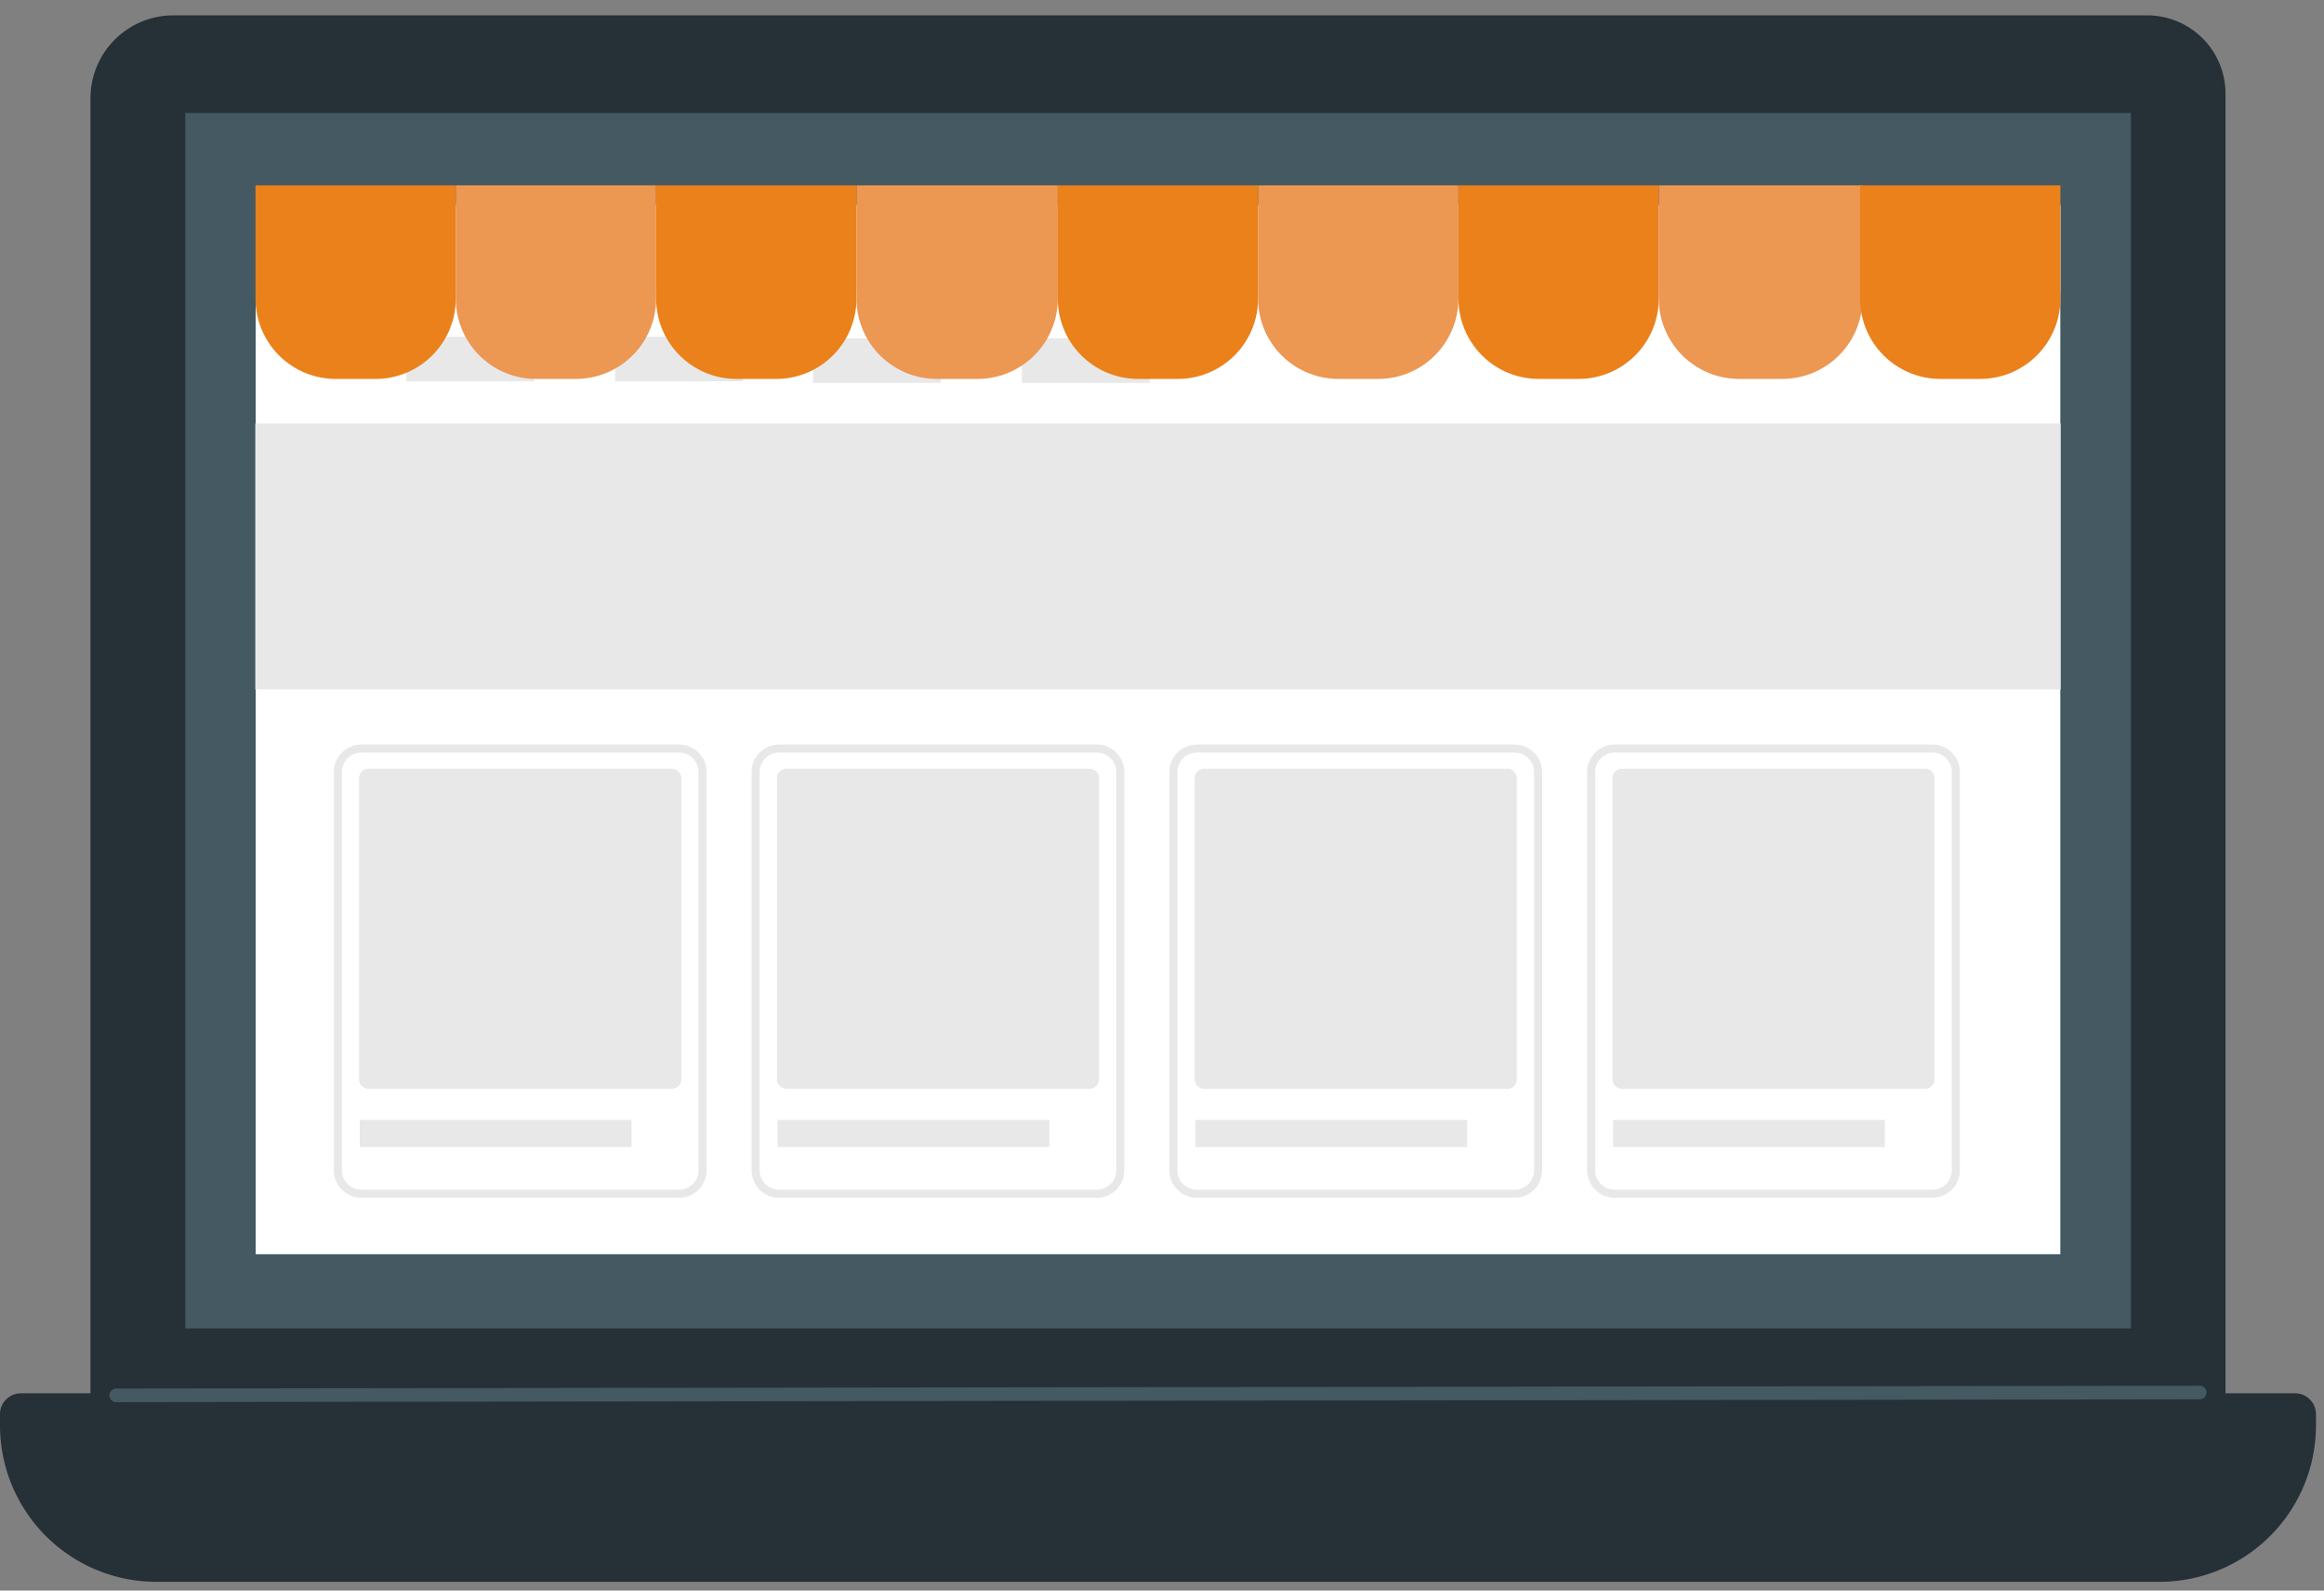 <svg xmlns="http://www.w3.org/2000/svg" xmlns:xlink="http://www.w3.org/1999/xlink" width="152" height="104" viewBox="0 0 152 104">
  <rect x="0" y="0" width="152" height="104" fill="#808080" stroke="none"/>
  <defs>
    <clipPath id="clip-path">
      <rect id="Rectangle_4966" data-name="Rectangle 4966" width="152" height="104" transform="translate(128 4230)" fill="#fff" stroke="#707070" stroke-width="1"/>
    </clipPath>
  </defs>
  <g id="Mask_Group_47" data-name="Mask Group 47" transform="translate(-128 -4230)" clip-path="url(#clip-path)">
    <g id="Group_8371" data-name="Group 8371" transform="translate(0 -2.082)">
      <path id="Path_35786" data-name="Path 35786" d="M138.094,98.312H13.381a7.435,7.435,0,0,1-7.464-7.406V5.986a5.423,5.423,0,0,1,5.445-5.4H140.413a5.124,5.124,0,0,1,5.145,5.1V90.906a7.435,7.435,0,0,1-7.464,7.406" transform="translate(128 4232.5)" fill="#253037"/>
      <rect id="Rectangle_4950" data-name="Rectangle 4950" width="127.256" height="79.474" transform="translate(140.117 4239.467)" fill="#445962"/>
      <rect id="Rectangle_4951" data-name="Rectangle 4951" width="118.033" height="68.598" transform="translate(144.721 4245.492)" fill="#fff"/>
      <rect id="Rectangle_4952" data-name="Rectangle 4952" width="118.033" height="5.736" transform="translate(144.721 4245.492)" fill="#e8e8e9"/>
      <path id="Path_35787" data-name="Path 35787" d="M21.309,15.652a.83.83,0,1,1-.829-.8.813.813,0,0,1,.829.8" transform="translate(128 4232.5)" fill="#fff"/>
      <path id="Path_35788" data-name="Path 35788" d="M23.781,15.652a.83.83,0,1,1-.829-.8.813.813,0,0,1,.829.8" transform="translate(128 4232.5)" fill="#fff"/>
      <path id="Path_35789" data-name="Path 35789" d="M26.131,15.652a.83.83,0,1,1-.829-.8.813.813,0,0,1,.829.8" transform="translate(128 4232.5)" fill="#fff"/>
      <rect id="Rectangle_4953" data-name="Rectangle 4953" width="118.078" height="17.387" transform="translate(144.697 4259.771)" fill="#e8e8e9"/>
      <rect id="Rectangle_4954" data-name="Rectangle 4954" width="8.355" height="2.917" transform="translate(168.234 4254.096)" fill="#e8e8e9"/>
      <rect id="Rectangle_4955" data-name="Rectangle 4955" width="8.355" height="2.917" transform="translate(154.576 4254.096)" fill="#e8e8e9"/>
      <rect id="Rectangle_4956" data-name="Rectangle 4956" width="8.355" height="2.917" transform="translate(194.838 4254.199)" fill="#e8e8e9"/>
      <rect id="Rectangle_4957" data-name="Rectangle 4957" width="8.355" height="2.917" transform="translate(181.18 4254.199)" fill="#e8e8e9"/>
      <path id="Rectangle_4958" data-name="Rectangle 4958" d="M1.539-.264h20.78a1.8,1.8,0,0,1,1.8,1.8V27.571a1.8,1.8,0,0,1-1.8,1.8H1.539a1.8,1.8,0,0,1-1.8-1.8V1.539A1.8,1.8,0,0,1,1.539-.264ZM22.32,28.845a1.276,1.276,0,0,0,1.274-1.274V1.539A1.277,1.277,0,0,0,22.319.264H1.539A1.277,1.277,0,0,0,.264,1.539V27.57a1.277,1.277,0,0,0,1.276,1.275Z" transform="translate(150.096 4281.027)" fill="#e8e8e9"/>
      <path id="Path_35790" data-name="Path 35790" d="M43.943,70.771H24.1a.617.617,0,0,1-.616-.617V50.465a.615.615,0,0,1,.616-.615H43.943a.615.615,0,0,1,.616.615V70.154a.617.617,0,0,1-.616.617" transform="translate(128 4232.5)" fill="#e8e8e9"/>
      <rect id="Rectangle_4959" data-name="Rectangle 4959" width="17.775" height="1.771" transform="translate(151.531 4305.309)" fill="#e8e8e9"/>
      <path id="Rectangle_4960" data-name="Rectangle 4960" d="M1.539-.264h20.78a1.8,1.8,0,0,1,1.8,1.8V27.571a1.8,1.8,0,0,1-1.8,1.8H1.539a1.8,1.8,0,0,1-1.8-1.8V1.539A1.8,1.8,0,0,1,1.539-.264ZM22.32,28.845a1.276,1.276,0,0,0,1.274-1.274V1.539A1.277,1.277,0,0,0,22.319.264H1.539A1.277,1.277,0,0,0,.264,1.539V27.57a1.277,1.277,0,0,0,1.276,1.275Z" transform="translate(232.066 4281.027)" fill="#e8e8e9"/>
      <path id="Path_35791" data-name="Path 35791" d="M125.915,70.771H106.077a.617.617,0,0,1-.616-.617V50.465a.615.615,0,0,1,.616-.615h19.838a.615.615,0,0,1,.616.615V70.154a.617.617,0,0,1-.616.617" transform="translate(128 4232.5)" fill="#e8e8e9"/>
      <rect id="Rectangle_4961" data-name="Rectangle 4961" width="17.775" height="1.771" transform="translate(233.504 4305.309)" fill="#e8e8e9"/>
      <path id="Rectangle_4962" data-name="Rectangle 4962" d="M1.539-.264h20.78a1.8,1.8,0,0,1,1.8,1.8V27.571a1.8,1.8,0,0,1-1.8,1.8H1.539a1.8,1.8,0,0,1-1.8-1.8V1.539A1.8,1.8,0,0,1,1.539-.264ZM22.32,28.845a1.276,1.276,0,0,0,1.274-1.274V1.539A1.277,1.277,0,0,0,22.319.264H1.539A1.277,1.277,0,0,0,.264,1.539V27.57a1.277,1.277,0,0,0,1.276,1.275Z" transform="translate(204.742 4281.027)" fill="#e8e8e9"/>
      <path id="Path_35792" data-name="Path 35792" d="M98.591,70.771H78.753a.617.617,0,0,1-.616-.617V50.465a.615.615,0,0,1,.616-.615H98.591a.615.615,0,0,1,.616.615V70.154a.617.617,0,0,1-.616.617" transform="translate(128 4232.5)" fill="#e8e8e9"/>
      <rect id="Rectangle_4963" data-name="Rectangle 4963" width="17.775" height="1.771" transform="translate(206.18 4305.309)" fill="#e8e8e9"/>
      <path id="Rectangle_4964" data-name="Rectangle 4964" d="M1.539-.264h20.78a1.8,1.8,0,0,1,1.8,1.8V27.571a1.8,1.8,0,0,1-1.8,1.8H1.539a1.8,1.8,0,0,1-1.8-1.8V1.539A1.8,1.8,0,0,1,1.539-.264ZM22.32,28.845a1.276,1.276,0,0,0,1.274-1.274V1.539A1.277,1.277,0,0,0,22.319.264H1.539A1.277,1.277,0,0,0,.264,1.539V27.57a1.277,1.277,0,0,0,1.276,1.275Z" transform="translate(177.418 4281.027)" fill="#e8e8e9"/>
      <path id="Path_35793" data-name="Path 35793" d="M71.267,70.771H51.429a.617.617,0,0,1-.616-.617V50.465a.615.615,0,0,1,.616-.615H71.267a.615.615,0,0,1,.616.615V70.154a.617.617,0,0,1-.616.617" transform="translate(128 4232.5)" fill="#e8e8e9"/>
      <rect id="Rectangle_4965" data-name="Rectangle 4965" width="17.775" height="1.771" transform="translate(178.855 4305.309)" fill="#e8e8e9"/>
      <path id="Path_35794" data-name="Path 35794" d="M141.243,103.01H10.233A10.232,10.232,0,0,1,0,92.778v-.727a1.365,1.365,0,0,1,1.365-1.365H150.111a1.364,1.364,0,0,1,1.364,1.365v.727a10.232,10.232,0,0,1-10.232,10.232" transform="translate(128 4232.5)" fill="#253037"/>
      <path id="Line_1201" data-name="Line 1201" d="M0,.63A.445.445,0,0,1-.445.186.445.445,0,0,1,0-.26L136.271-.445h0a.445.445,0,0,1,.445.444.445.445,0,0,1-.444.446L0,.63Z" transform="translate(135.602 4323.133)" fill="#445962"/>
      <path id="Path_35795" data-name="Path 35795" d="M24.562,24.358h-2.6a5.252,5.252,0,0,1-5.252-5.252V11.7h13.1v7.406a5.251,5.251,0,0,1-5.252,5.252" transform="translate(128 4232.5)" fill="#ea811a"/>
      <path id="Path_35796" data-name="Path 35796" d="M37.665,24.358h-2.6a5.252,5.252,0,0,1-5.253-5.252V11.7h13.1v7.406a5.251,5.251,0,0,1-5.252,5.252" transform="translate(128 4232.5)" fill="#ec9752"/>
      <path id="Path_35797" data-name="Path 35797" d="M50.768,24.358h-2.6a5.252,5.252,0,0,1-5.252-5.252V11.7h13.1v7.406a5.251,5.251,0,0,1-5.252,5.252" transform="translate(128 4232.5)" fill="#ea811a"/>
      <path id="Path_35798" data-name="Path 35798" d="M63.934,24.358H61.272a5.251,5.251,0,0,1-5.252-5.252V11.7H69.186v7.406a5.251,5.251,0,0,1-5.252,5.252" transform="translate(128 4232.5)" fill="#ec9752"/>
      <path id="Path_35799" data-name="Path 35799" d="M77.037,24.358h-2.6a5.252,5.252,0,0,1-5.253-5.252V11.7h13.1v7.406a5.251,5.251,0,0,1-5.252,5.252" transform="translate(128 4232.5)" fill="#ea811a"/>
      <path id="Path_35800" data-name="Path 35800" d="M90.14,24.358h-2.6a5.252,5.252,0,0,1-5.253-5.252V11.7h13.1v7.406a5.251,5.251,0,0,1-5.252,5.252" transform="translate(128 4232.5)" fill="#ec9752"/>
      <path id="Path_35801" data-name="Path 35801" d="M103.243,24.358h-2.6a5.252,5.252,0,0,1-5.253-5.252V11.7h13.1v7.406a5.251,5.251,0,0,1-5.251,5.252" transform="translate(128 4232.5)" fill="#ea811a"/>
      <path id="Path_35802" data-name="Path 35802" d="M116.564,24.358h-2.817a5.252,5.252,0,0,1-5.253-5.252V11.7h13.322v7.406a5.251,5.251,0,0,1-5.252,5.252" transform="translate(128 4232.5)" fill="#ec9752"/>
      <path id="Path_35803" data-name="Path 35803" d="M129.512,24.358h-2.6a5.252,5.252,0,0,1-5.253-5.252V11.7h13.1v7.406a5.251,5.251,0,0,1-5.252,5.252" transform="translate(128 4232.5)" fill="#ea811a"/>
    </g>
  </g>
</svg>
